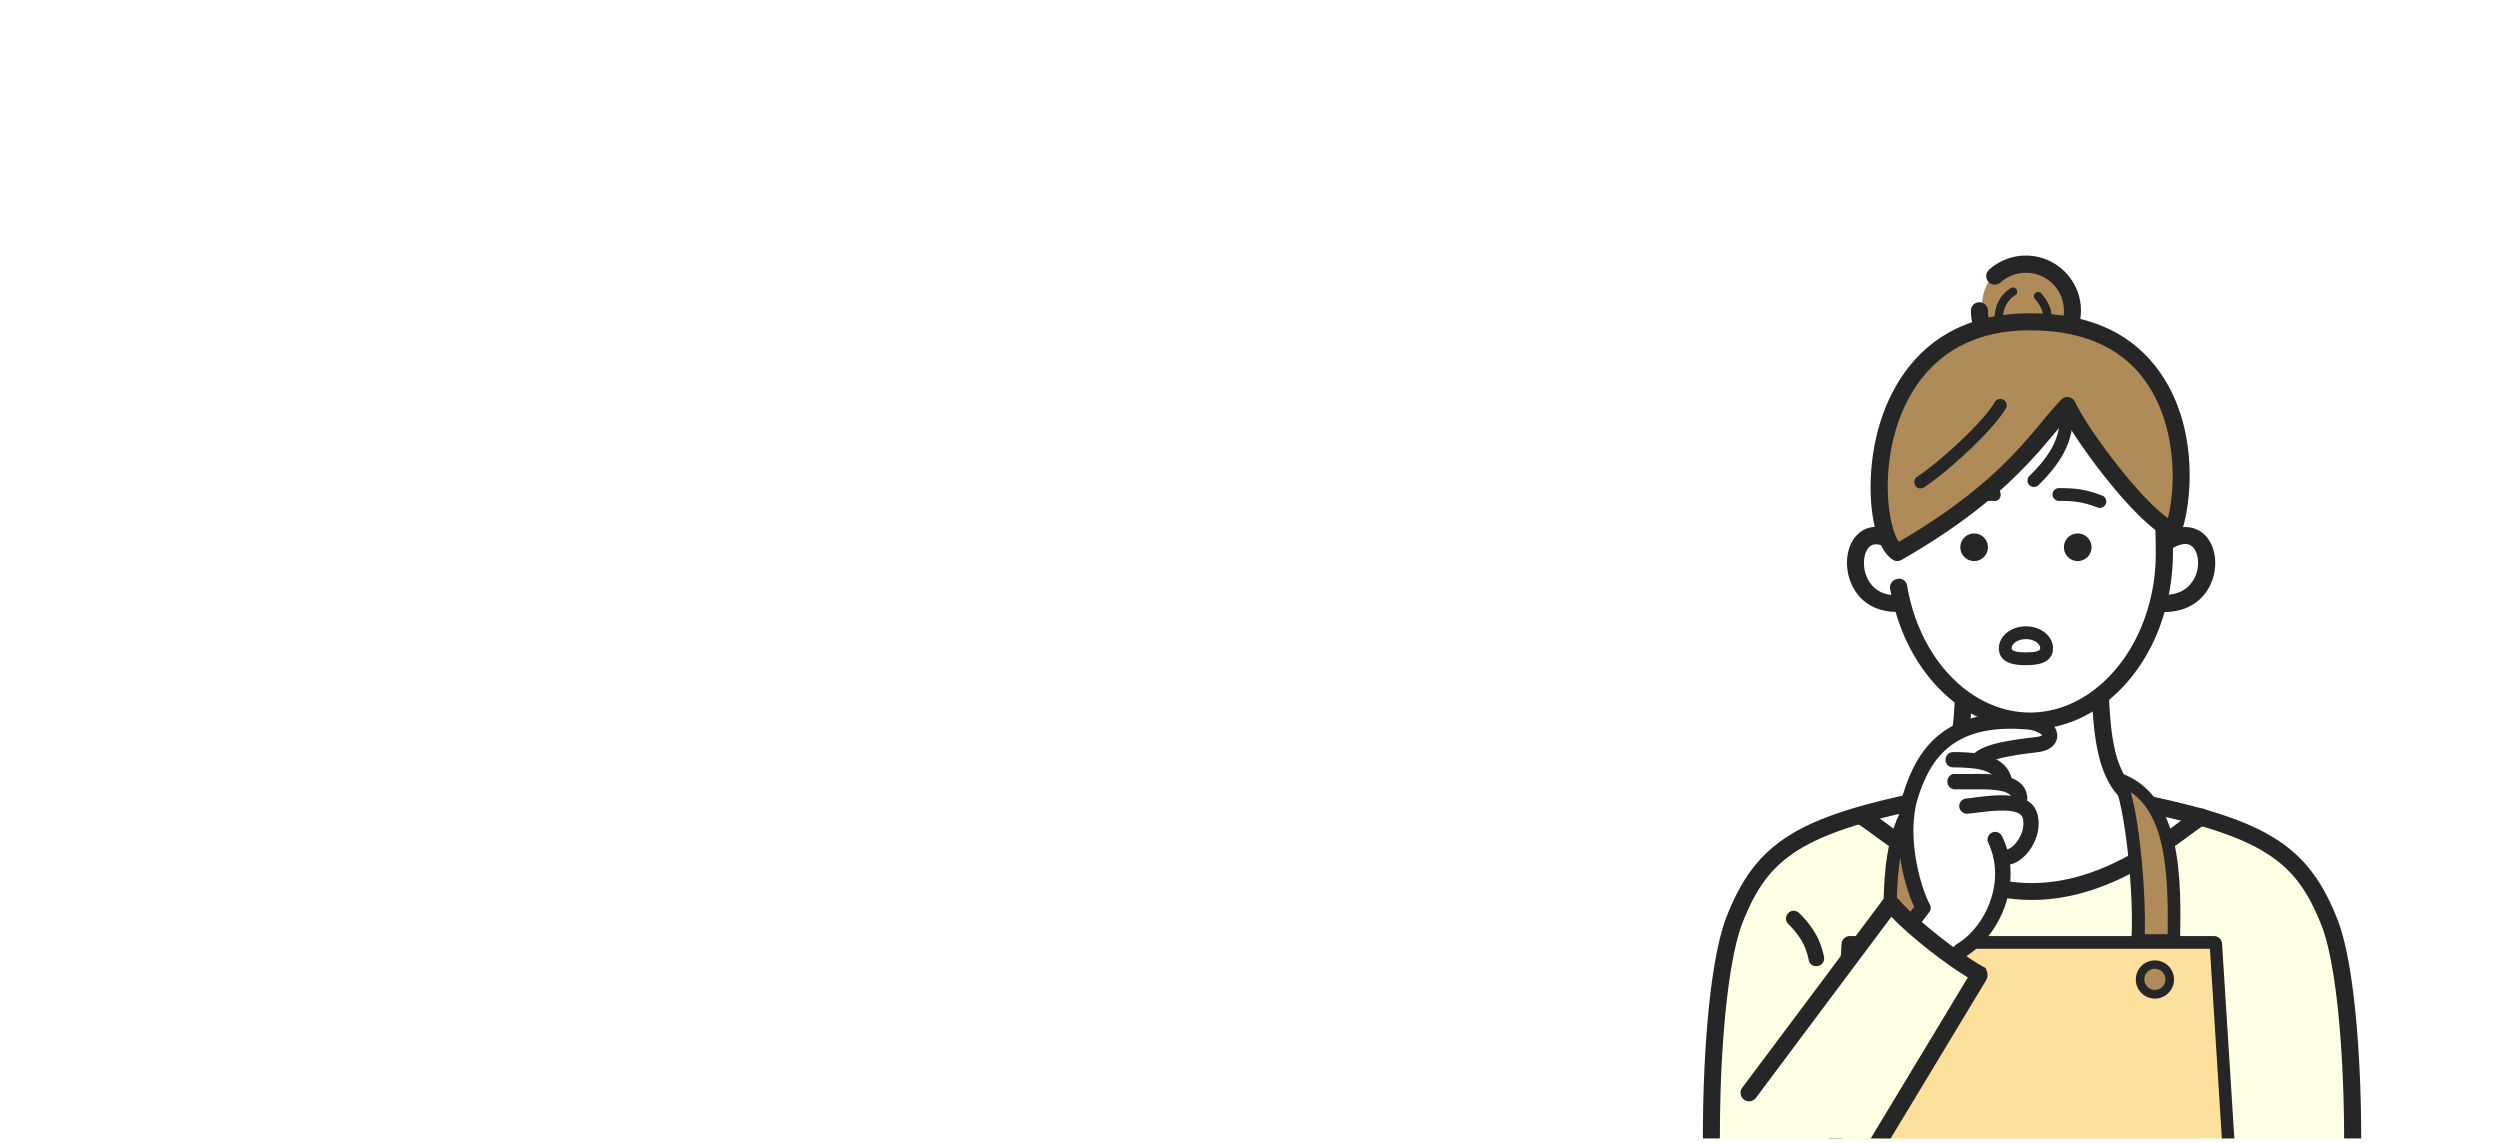 <svg width="538" height="246" fill="none" xmlns="http://www.w3.org/2000/svg"><g filter="url(#filter0_d_9002_42100)"><g filter="url(#filter1_d_9002_42100)"><path d="M197.001 41c92.784 0 168 40.294 168 90 0 19.06-11.062 36.736-29.932 51.287l5.045 18.827-24.268-6.504C285.44 210.913 243.419 221 197.001 221c-92.784 0-168-40.294-168-90s75.216-90 168-90z" fill="#fff"/></g></g><g clip-path="url(#clip0_9002_42100)"><path d="M480.49 178.084c-6.526 15.399-23.392 26.362-43.191 26.362-19.799 0-36.702-10.963-43.192-26.362 4.62-1.76 10.377-3.337 17.563-4.877 11.109-2.383 10.486-18.149 11.109-26.655h29.039c.623 8.506 0 24.272 11.146 26.655 7.187 1.54 12.906 3.117 17.563 4.877h-.037z" fill="#fff"/><path d="M369.87 260.067a1.751 1.751 0 01-1.503-.807 1.844 1.844 0 01-.184-1.686l-.256-13.053c0-20.679 1.98-38.975 5.023-46.638 4.29-10.816 9.533-17.232 26.179-22.219.183-.037.33-.073.513-.073.367 0 .733.11 1.027.293.55.367 1.283.88 2.09 1.467l1.356.99c6.38 4.729 18.186 13.492 32.779 13.492 14.592 0 26.362-8.763 32.741-13.456 1.137-.88 2.2-1.65 3.044-2.163.293-.183.623-.293.99-.293.183 0 .33 0 .513.073 17.123 5.023 22.439 11.476 26.765 22.366 4.327 10.889 5.647 38.975 4.73 59.874-.036.99-.843 1.833-1.833 1.833H369.87z" fill="#FFFFE5"/><path d="M506.008 260.103h-.073c-1.026-.037-1.796-.917-1.76-1.907.953-20.899-.513-48.691-4.583-59.03-5.17-13.053-11.513-18.663-37.032-24.126-11.219-2.42-11.916-16.096-12.392-25.152-.074-1.137-.11-2.2-.184-3.153-.073-1.027.697-1.907 1.687-1.98.953-.073 1.87.696 1.98 1.686.073.99.146 2.09.183 3.227.44 8.433 1.027 19.946 9.496 21.779 25.079 5.39 33.622 11.036 39.672 26.362 4.436 11.22 5.793 39.562 4.84 60.571a1.825 1.825 0 01-1.834 1.759v-.036z" fill="#262626"/><path d="M437.298 193.666c-15.106 0-27.279-8.982-33.842-13.786-1.466-1.063-2.713-2.016-3.556-2.493a1.809 1.809 0 01-.66-2.493c.513-.88 1.65-1.173 2.493-.66 1.027.587 2.273 1.54 3.887 2.713 6.196 4.583 17.745 13.09 31.641 13.09 13.897 0 25.446-8.507 31.642-13.09 1.614-1.173 2.897-2.126 3.887-2.713.88-.513 1.98-.22 2.493.66.513.88.22 1.98-.66 2.493-.843.477-2.09 1.43-3.556 2.493-6.527 4.804-18.7 13.786-33.842 13.786h.073z" fill="#262626"/><path d="M368.295 246.317a1.815 1.815 0 01-1.833-1.833c0-16.573 1.357-37.692 5.133-47.298 6.05-15.326 14.556-20.972 39.672-26.362 8.469-1.833 9.056-13.346 9.496-21.779.073-1.137.11-2.236.183-3.226.073-1.027 1.063-1.76 1.98-1.687 1.027.073 1.76.953 1.687 1.98-.074.953-.11 2.016-.184 3.153-.476 9.056-1.173 22.732-12.392 25.152-25.483 5.463-31.862 11.073-37.032 24.126-2.97 7.516-4.877 25.555-4.877 45.941a1.815 1.815 0 01-1.833 1.833z" fill="#262626"/><path d="M394.144 260.067l3.556-56.941s.183-.33.367-.33h78.426c.183 0 .33.147.367.33l3.556 56.941" fill="#FDE09B"/><path d="M480.452 261.46c-.733 0-1.319-.55-1.356-1.283l-3.52-55.988h-76.557l-3.519 55.988c-.037.77-.734 1.32-1.467 1.283-.77-.037-1.32-.697-1.283-1.467l3.556-56.94c.11-.954.88-1.614 1.724-1.614h78.426c.88 0 1.613.66 1.723 1.504l3.593 57.05c.037.77-.513 1.394-1.283 1.467h-.073.036z" fill="#262626"/><path d="M411.302 213.979a3.19 3.19 0 100-6.38 3.19 3.19 0 000 6.38z" fill="#AF8B5A"/><path d="M411.303 214.896a4.1 4.1 0 01-4.107-4.107 4.1 4.1 0 014.107-4.106 4.1 4.1 0 014.106 4.106 4.1 4.1 0 01-4.106 4.107zm0-6.417a2.284 2.284 0 00-2.273 2.273 2.285 2.285 0 002.273 2.274 2.285 2.285 0 002.273-2.274 2.285 2.285 0 00-2.273-2.273z" fill="#262626"/><path d="M463.735 213.979a3.19 3.19 0 100-6.38 3.19 3.19 0 000 6.38z" fill="#AF8B5A"/><path d="M463.735 214.896a4.1 4.1 0 01-4.106-4.107 4.1 4.1 0 014.106-4.106 4.1 4.1 0 014.107 4.106 4.1 4.1 0 01-4.107 4.107zm0-6.417a2.285 2.285 0 00-2.273 2.273 2.285 2.285 0 002.273 2.274 2.285 2.285 0 002.274-2.274 2.285 2.285 0 00-2.274-2.273z" fill="#262626"/><path d="M414.495 202.393c-.587-9.276 1.246-30.065 4.179-34.758-11.916 4.253-12.172 20.275-11.916 34.758h7.737z" fill="#AF8B5A"/><path d="M415.96 203.786H405.4v-1.357c-.256-13.199-.586-31.311 12.797-36.078l3.703-1.32-2.09 3.337c-2.567 4.106-4.583 24.052-3.96 33.952l.073 1.466h.037zm-7.846-2.75h4.949c-.256-7.919.844-22.915 3.044-30.578-7.443 5.096-8.14 17.269-7.957 30.578h-.036z" fill="#262626"/><path d="M460.105 202.393c.586-9.276-1.247-30.065-4.18-34.758 11.916 4.253 12.173 20.275 11.916 34.758h-7.736z" fill="#AF8B5A"/><path d="M469.161 203.786h-10.56l.074-1.466c.623-9.937-1.43-29.882-3.96-33.952l-2.09-3.337 3.703 1.32c13.383 4.767 13.053 22.879 12.833 36.078v1.357zm-7.626-2.75h4.949c.184-13.309-.513-25.482-7.956-30.578 2.163 7.626 3.263 22.622 3.043 30.578h-.036z" fill="#262626"/><path d="M436.126 75.165a9.57 9.57 0 10-9.569-9.569c0 5.285 4.284 9.57 9.569 9.57z" fill="#AF8B5A"/><path d="M464.212 129.76c14.959 1.723 12.943-20.753 1.613-12.833l-1.613 12.833z" fill="#fff"/><path d="M465.788 131.703c-.587 0-1.173 0-1.797-.11l-1.833-.22 1.943-15.472.66-.477c4.914-3.41 8.103-1.65 9.24-.733 2.713 2.163 3.52 6.783 1.87 10.706-1.687 4.033-5.39 6.306-10.083 6.306zm1.723-13.713L466.265 128c3.923-.147 5.536-2.53 6.196-4.033.99-2.383.66-5.28-.77-6.417-1.21-.99-2.933-.293-4.18.44z" fill="#262626"/><path d="M408.628 129.833c-13.383.624-11.22-20.679-.55-12.906v-1.1c.403-18.845 5.206-35.748 28.819-35.748 24.859 0 28.892 18.736 28.892 38.792 0 2.346-.184 4.619-.514 6.856-2.566 16.756-14.262 29.442-28.378 29.442s-25.519-12.356-28.269-28.819" fill="#fff"/><path d="M436.86 156.965c-13.053 0-24.639-10.376-28.929-25.299-4.656-.036-8.286-2.529-9.789-6.709-1.43-4.033-.514-8.433 2.2-10.45.843-.66 2.896-1.76 5.939-.66.624-15.912 4.987-35.638 30.616-35.638 27.205 0 30.725 21.706 30.725 40.625 0 2.42-.183 4.803-.55 7.149-2.75 17.966-15.436 30.982-30.175 30.982h-.037zm-28.232-32.448c.88 0 1.65.623 1.796 1.54 2.64 15.802 13.75 27.278 26.473 27.278 12.722 0 24.088-11.732 26.545-27.865.33-2.126.477-4.363.477-6.563 0-19.176-3.264-36.958-27.059-36.958-18.406 0-26.472 10.156-27.022 33.988v.99a1.8 1.8 0 01-.953 1.687c-.624.33-1.357.256-1.944-.147-1.1-.77-3.116-1.943-4.436-.953-1.393 1.026-1.797 3.85-.917 6.27.55 1.503 1.943 3.849 5.427 4.253-.074-.44-.184-.88-.257-1.32-.183-.99.513-1.944 1.503-2.127h.294l.073-.073z" fill="#262626"/><path d="M424.834 120.741a2.97 2.97 0 100-5.94 2.97 2.97 0 000 5.94zm22.293 0a2.97 2.97 0 100-5.94 2.97 2.97 0 000 5.94zm4.766-11.44s-.33 0-.477-.074c-2.969-1.136-5.023-1.466-8.323-1.43-.623.074-1.393-.586-1.393-1.356 0-.77.587-1.394 1.357-1.394 3.703-.036 6.05.33 9.349 1.614a1.338 1.338 0 01.77 1.76c-.22.55-.733.88-1.283.88zm-31.533-.001c-.55 0-1.064-.33-1.284-.879a1.34 1.34 0 01.77-1.76c3.337-1.284 5.647-1.687 9.35-1.614.77 0 1.356.624 1.356 1.394 0 .77-.586 1.466-1.393 1.356-3.263-.036-5.316.294-8.323 1.43-.146.073-.33.073-.476.073zm15.62-30.578c-6.526 0-11.842-5.316-11.842-11.843 0-1.026.806-1.833 1.833-1.833s1.833.807 1.833 1.833c0 4.51 3.667 8.177 8.176 8.177 4.51 0 8.177-3.667 8.177-8.177s-3.667-8.176-8.177-8.176a8.137 8.137 0 00-5.463 2.09c-.77.66-1.906.623-2.603-.147-.696-.77-.623-1.906.147-2.603 2.163-1.98 4.986-3.043 7.919-3.043 6.527 0 11.843 5.316 11.843 11.843 0 6.526-5.316 11.843-11.843 11.843v.036z" fill="#262626"/><path d="M408.335 118.907c24.199-13.86 30.432-25.3 36.555-31.606 2.567 5.683 15.693 23.723 22.659 26.986 3.813-9.643 4.803-45.538-31.422-45.025-36.225.514-34.758 45.318-27.792 49.645z" fill="#AF8B5A"/><path d="M408.336 120.74c-.33 0-.66-.073-.953-.256-4.804-2.97-6.344-16.683-3.154-28.232 2.53-9.13 10.01-24.493 31.862-24.823 13.236-.183 22.806 4.144 28.856 12.87 8.579 12.393 6.563 29.002 4.326 34.648-.183.477-.55.843-1.027 1.027-.476.183-.99.183-1.466-.037-6.71-3.153-18.003-18.076-22.292-25.482-.697.807-1.43 1.687-2.2 2.603-5.427 6.49-13.603 16.279-33.072 27.426-.294.146-.587.256-.917.256h.037zm28.562-49.644h-.733c-19.433.257-26.143 13.97-28.379 22.109-2.86 10.303-1.247 20.422.843 23.392 18.039-10.523 25.446-19.396 30.872-25.922 1.467-1.76 2.787-3.337 4.107-4.693a1.786 1.786 0 011.613-.513c.586.11 1.1.513 1.356 1.063 2.274 5.023 13.126 20.056 19.946 24.969 1.723-6.673 1.943-19.653-4.583-29.112-5.17-7.517-13.603-11.293-25.042-11.293z" fill="#262626"/><path d="M430.189 70.729c-.477 0-.88-.367-.917-.807-.367-3.446.88-6.343 3.446-7.92.44-.256.99-.146 1.247.294.257.44.147.99-.293 1.246-1.944 1.21-2.897 3.41-2.603 6.16.036.514-.294.954-.807.99h-.11l.037.037zm10.375-1.026h-.11a.88.88 0 01-.807-.99c.147-1.467-.33-2.75-1.723-4.363-.33-.404-.293-.953.11-1.283.403-.33.953-.294 1.283.11 1.21 1.43 2.42 3.263 2.163 5.756-.036.476-.44.806-.916.806v-.036zm-27.244 35.418c-.44 0-.88-.22-1.136-.623-.404-.624-.257-1.504.403-1.907 4.62-3.043 14.153-11.623 16.683-16.06.366-.66 1.246-.88 1.869-.513.66.367.88 1.21.514 1.87-2.787 4.803-12.613 13.713-17.563 16.976-.22.147-.476.22-.77.22v.037zm24.383-.33c-.366 0-.696-.146-.99-.403a1.383 1.383 0 010-1.943c6.637-6.49 6.637-10.413 6.637-14.923a1.392 1.392 0 112.786 0c0 4.693 0 9.57-7.443 16.866a1.393 1.393 0 01-.953.403h-.037z" fill="#262626"/><path d="M440.453 139.513c0 1.87-2.016 2.273-4.473 2.273s-4.473-.403-4.473-2.273 2.016-3.373 4.473-3.373 4.473 1.503 4.473 3.373z" fill="#fff"/><path d="M435.979 143.143c-1.43 0-5.83 0-5.83-3.63 0-2.603 2.604-4.73 5.83-4.73 3.227 0 5.83 2.127 5.83 4.73 0 3.63-4.4 3.63-5.83 3.63zm0-5.61c-1.65 0-3.08.917-3.08 1.98 0 .587 1.027.88 3.08.88s3.08-.293 3.08-.88c0-1.063-1.43-1.98-3.08-1.98zm-45.135 70.397c-.77 0-1.467-.55-1.613-1.357-.697-3.703-2.64-5.976-4.4-7.736-.66-.624-.66-1.687 0-2.347.623-.66 1.687-.66 2.346 0 2.017 1.98 4.474 4.84 5.354 9.46.183.88-.404 1.76-1.32 1.943h-.33l-.037.037z" fill="#262626"/><path d="M416.289 209.506c-.44 0-.843-.147-1.21-.44l-6.343-5.463a1.827 1.827 0 01-.256-2.494l4.473-5.866c-2.273-3.777-5.5-15.473-2.64-24.346 2.42-7.406 7.076-15.876 21.632-15.876 1.21 0 2.53.074 3.887.184 1.063.073 2.64.44 4.033 1.576.403.33.66.844.697 1.357 0 .513-.147 1.027-.514 1.393-.403.404-1.1.697-2.053.88l-1.21.147c-3.226.367-9.166 1.063-11.329 2.86-.11.11-.22.22-.367.293 1.54.257 2.896.733 3.923 1.54.623.477.88 1.357.587 2.09a2.08 2.08 0 01-.697.88c2.163.257 3.703.806 4.547 1.98.403.586.44 1.356.073 1.98a2.099 2.099 0 01-.697.696c1.467.294 3.007 1.027 3.483 2.714.954 3.483-1.356 7.149-3.373 8.469-.476.293-.953.55-1.576.623h-.184c-.44 0-.806-.146-1.136-.403 1.76 8.14-2.677 16.903-8.763 20.532l-3.593 4.107c-.367.403-.88.623-1.394.623v-.036z" fill="#fff"/><path d="M431.8 186.113c-.844 0-1.614-.293-2.274-.843-.696-.587-.806-1.613-.22-2.31.587-.697 1.614-.807 2.31-.22.294.22.99-.22 1.064-.293 1.576-.99 3.299-3.923 2.603-6.417-.66-2.346-6.82-1.539-10.523-1.063l-1.283.147c-.88.073-1.724-.55-1.834-1.43a1.625 1.625 0 011.43-1.833l1.247-.147c5.353-.697 12.686-1.65 14.116 3.446 1.1 3.924-1.21 8.287-3.996 10.083-.88.587-1.834.88-2.677.88h.037z" fill="#262626"/><path d="M417.207 211.596c-.366 0-.769-.147-1.063-.404l-8.799-7.516c-.66-.587-.77-1.576-.22-2.273l4.803-6.27c-2.347-4.986-5.06-15.986-2.237-24.712 2.787-8.69 8.396-18.406 27.022-16.756 3.337.293 5.94 2.273 6.013 4.583.037 1.394-.916 3.08-3.776 3.557-.257.036-.733.11-1.32.183-2.347.293-8.653 1.027-10.56 2.567-.696.586-1.723.476-2.31-.257a1.606 1.606 0 01.257-2.31c2.31-1.906 7.26-2.676 12.246-3.263.514-.073.917-.11 1.174-.147.843-.146 1.063-.366 1.063-.366-.147-.11-1.137-1.027-3.08-1.21-16.243-1.467-21.009 6.489-23.612 14.482-2.75 8.47.623 19.763 2.456 23.063.33.586.294 1.283-.11 1.796l-4.51 5.867 6.38 5.463 3.63-4.144s.257-.256.403-.33c6.343-3.776 10.706-13.676 6.82-21.815-.403-.807-.037-1.797.77-2.2.807-.403 1.797-.037 2.2.77 4.693 9.789-.257 21.229-7.883 25.922l-4.547 5.17c-.33.366-.77.55-1.246.55h.036z" fill="#262626"/><path d="M431.434 169.761c-.77 0-1.43-.513-1.614-1.283-.696-2.933-4.693-3.263-9.093-3.336h-.44c-.916 0-1.649-.77-1.613-1.687 0-.917.77-1.613 1.65-1.613h.403c4.107.073 10.927.22 12.247 5.903.22.88-.33 1.76-1.247 1.98-.11 0-.257.036-.367.036h.074z" fill="#262626"/><path d="M434.622 173.428c-.843 0-1.576-.66-1.649-1.504-.184-2.163-5.134-2.09-9.203-2.053h-3.08a1.62 1.62 0 01-1.613-1.686c0-.917.806-1.797 1.686-1.614h2.97c5.39-.073 12.099-.146 12.539 5.06.074.917-.586 1.687-1.503 1.797h-.147z" fill="#262626"/><path d="M366.902 252.037c-.476 5.463 1.87 10.963 6.637 14.08 7.259 4.766 17.196 2.2 21.852-5.573l30.469-50.525s.073-.403-.11-.476c-5.207-2.86-14.593-10.157-18.516-14.776-.147-.184-.403-.147-.55 0l-30.212 40.404" fill="#FFFFE5"/><path d="M381.568 270.333c-3.226 0-6.343-.916-9.056-2.713-5.17-3.373-7.993-9.423-7.443-15.766.073-.99.916-1.76 1.98-1.65.99.074 1.76.99 1.65 1.98-.44 4.987 1.796 9.753 5.829 12.393 2.97 1.943 6.527 2.567 10.083 1.76 3.777-.88 7.113-3.337 9.166-6.746l29.699-49.241c-4.84-2.934-12.209-8.617-16.462-13.053l-29.149 38.975c-.623.806-1.76.99-2.567.366-.806-.623-.99-1.76-.366-2.566l30.762-41.102 1.173-.183c.697 0 1.283.257 1.723.77 3.85 4.51 13.126 11.66 18.003 14.373l.696.366.367.954c.147.586.037 1.21-.257 1.723l-30.468 50.488c-2.53 4.253-6.747 7.333-11.476 8.432-1.284.294-2.604.44-3.887.44z" fill="#262626"/></g><defs><filter id="filter0_d_9002_42100" x="27" y="41" width="344.001" height="212" filterUnits="userSpaceOnUse" color-interpolation-filters="sRGB"><feFlood flood-opacity="0" result="BackgroundImageFix"/><feColorMatrix in="SourceAlpha" values="0 0 0 0 0 0 0 0 0 0 0 0 0 0 0 0 0 0 127 0" result="hardAlpha"/><feOffset dx="2" dy="4"/><feGaussianBlur stdDeviation="2"/><feComposite in2="hardAlpha" operator="out"/><feColorMatrix values="0 0 0 0 0.969 0 0 0 0 0.941 0 0 0 0 0.812 0 0 0 1 0"/><feBlend in2="BackgroundImageFix" result="effect1_dropShadow_9002_42100"/><feBlend in="SourceGraphic" in2="effect1_dropShadow_9002_42100" result="shape"/></filter><filter id="filter1_d_9002_42100" x="29.001" y="41" width="338" height="184" filterUnits="userSpaceOnUse" color-interpolation-filters="sRGB"><feFlood flood-opacity="0" result="BackgroundImageFix"/><feColorMatrix in="SourceAlpha" values="0 0 0 0 0 0 0 0 0 0 0 0 0 0 0 0 0 0 127 0" result="hardAlpha"/><feOffset dx="2" dy="4"/><feComposite in2="hardAlpha" operator="out"/><feColorMatrix values="0 0 0 0 0.93 0 0 0 0 0.867 0 0 0 0 0.671 0 0 0 1 0"/><feBlend in2="BackgroundImageFix" result="effect1_dropShadow_9002_42100"/><feBlend in="SourceGraphic" in2="effect1_dropShadow_9002_42100" result="shape"/></filter><clipPath id="clip0_9002_42100"><path fill="#fff" transform="translate(365.001 55)" d="M0 0h143.13v190H0z"/></clipPath></defs></svg>